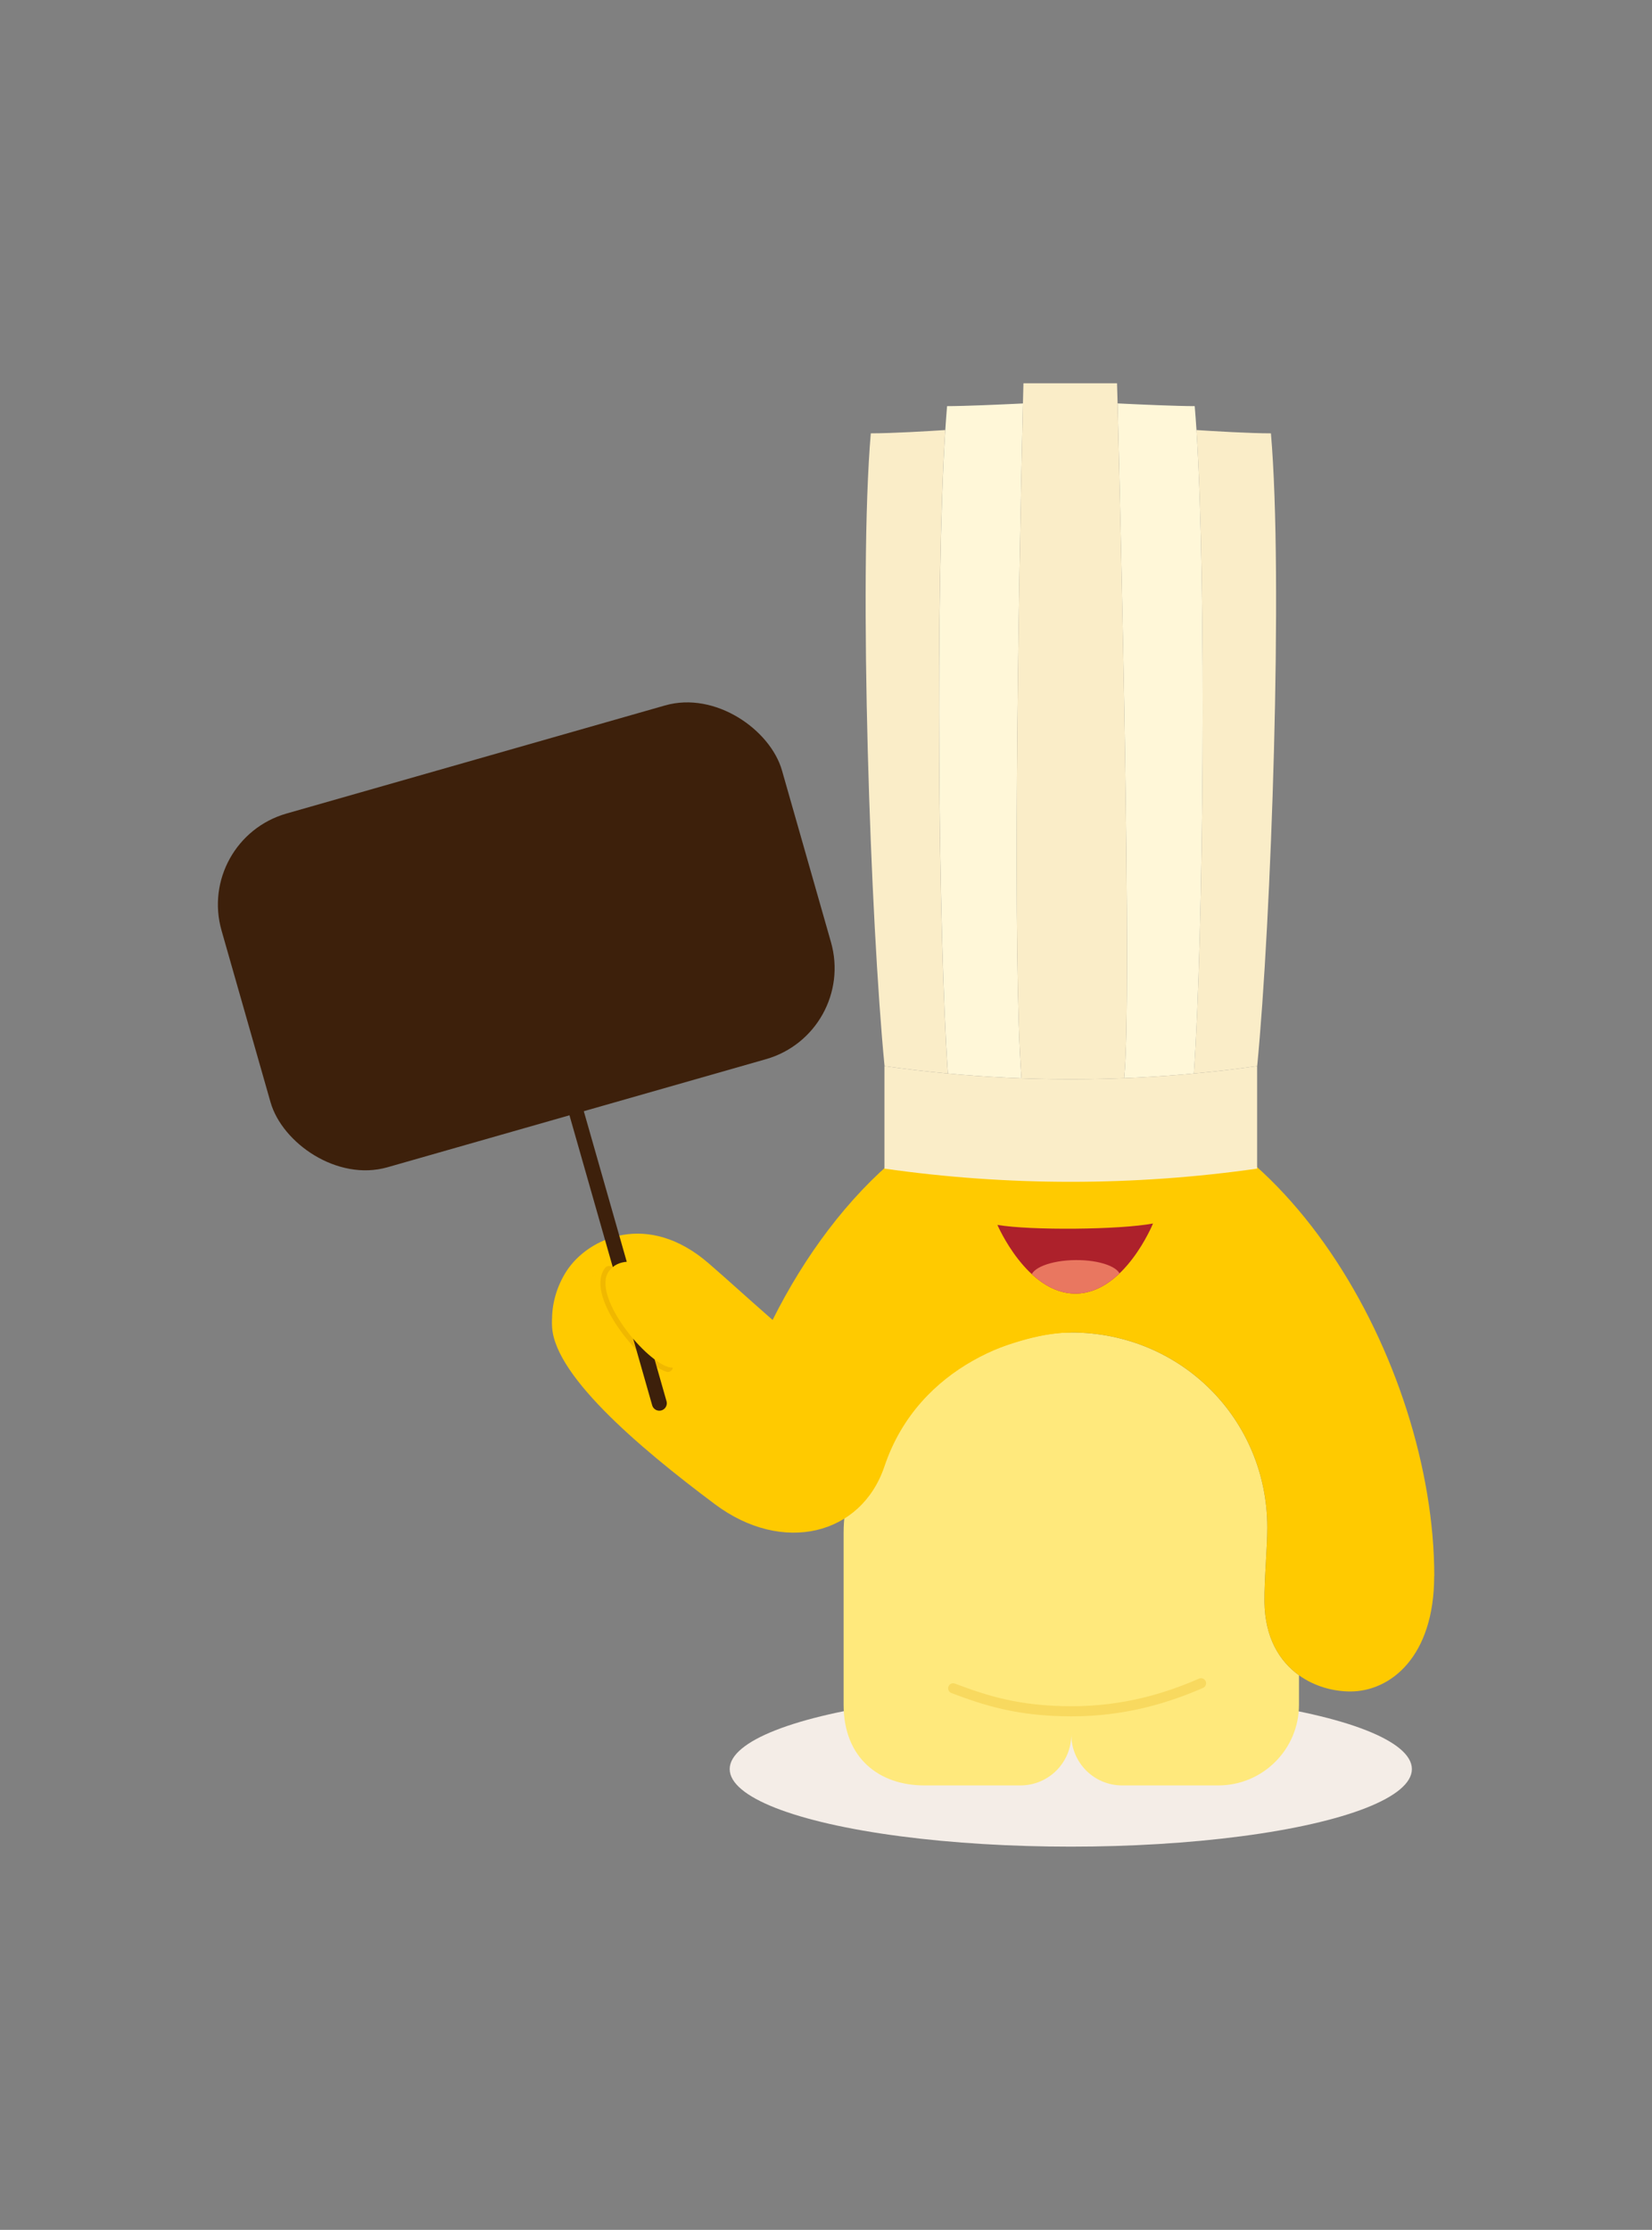 <?xml version="1.0" encoding="UTF-8"?>
<svg id="Isolation_Mode" data-name="Isolation Mode" xmlns="http://www.w3.org/2000/svg" xmlns:xlink="http://www.w3.org/1999/xlink" viewBox="0 0 326.87 440.99">
  <rect x="0" y="0" width="326.87" height="440.99" fill="#808080" stroke="none"/>
  <defs>
    <style>
      .cls-1, .cls-2, .cls-3, .cls-4 {
        fill: none;
      }

      .cls-5 {
        fill: #ad212b;
      }

      .cls-6 {
        fill: #fff7d8;
      }

      .cls-7 {
        fill: #ffe97c;
      }

      .cls-8 {
        fill: #f4ede7;
      }

      .cls-9 {
        fill: #e97760;
      }

      .cls-2 {
        stroke: #f0b800;
      }

      .cls-2, .cls-3 {
        stroke-width: 2px;
      }

      .cls-2, .cls-3, .cls-4 {
        stroke-linecap: round;
        stroke-linejoin: round;
      }

      .cls-10 {
        fill: #faedc8;
      }

      .cls-11 {
        fill: #ffca00;
      }

      .cls-3 {
        stroke: #f8d95f;
      }

      .cls-12 {
        fill: #3d200b;
      }

      .cls-13 {
        clip-path: url(#clippath);
      }

      .cls-4 {
        stroke: #3d200b;
        stroke-width: 2.95px;
      }
    </style>
    <clipPath id="clippath">
      <path class="cls-1" d="M228.15,241.96c-6.8,1.25-24.46,1.41-30.8.28,0,0,5.86,13.67,15.52,13.59,9.66-.09,15.27-13.87,15.27-13.87Z"/>
    </clipPath>
  </defs>
  <ellipse class="cls-8" cx="211.87" cy="349.86" rx="67.49" ry="15.34"/>
  <g>
    <path class="cls-7" d="M257.02,331.32v5.81c0,8.81-7.15,15.96-15.96,15.96h-19.03c-5.56,0-10.06-4.5-10.06-10.06,0,5.56-4.5,10.06-10.06,10.06h-19.03c-8.81,0-15.96-5.29-15.96-15.96v-34.03c0-21.35,23.32-39.58,45.05-39.58s38.78,17.22,38.78,38.57c0,4.12-.61,10.18-.56,14.74.09,7.03,2.97,11.71,6.83,14.48Z"/>
    <path class="cls-11" d="M283.77,311.7c0,15.92-8.62,22.81-16.59,22.81-3.4,0-7.09-1-10.16-3.2-3.86-2.77-6.74-7.45-6.83-14.48-.05-4.56.56-10.62.56-14.74,0-21.35-17.04-38.57-38.78-38.57s-57.16,30.7-75.08,19.1c-3.46-2.24-8.88-5.02-12.68-7.54-5.85-3.9-14.74-8.67-14.96-13.41-.18-3.77.99-7.41,2.83-10.27,4.33-6.69,16.15-11.97,28.17-1.53,4.61,4.01,6.68,5.96,12.62,11.17,12.74-25.46,34.02-45.79,59.11-45.79,40.96,0,71.81,54.24,71.81,96.46Z"/>
    <g>
      <path class="cls-10" d="M187.55,212.3c-4.16-.38-8.3-.87-12.43-1.45l-.1-.03c-2.77-28.31-5.18-96.44-2.72-125.12,4.14,0,11.58-.44,14.73-.65-1.99,30.9-1.38,100.06.52,127.25Z"/>
      <path class="cls-6" d="M202.11,213.25c-4.07-.15-8.14-.4-12.2-.74-.78-.06-1.57-.13-2.35-.21-1.9-27.19-2.51-96.35-.52-127.25.11-1.7.23-3.28.35-4.73,3.46,0,10.49-.31,15.01-.53-.99,41.9-2.06,109.45-.29,133.46Z"/>
      <path class="cls-10" d="M248.75,210.82l-.07.02c-4.14.59-8.29,1.08-12.46,1.46,1.9-27.19,2.51-96.35.52-127.25,3.15.21,10.59.65,14.73.65,2.46,28.68.05,96.81-2.72,125.12Z"/>
      <path class="cls-6" d="M236.22,212.3c-.78.08-1.57.15-2.35.21-3.81.32-7.63.56-11.45.71,1.65-15.26-.75-112.49-1.29-133.44,4.51.22,11.74.54,15.26.54.12,1.45.24,3.03.35,4.73,1.99,30.9,1.38,100.06-.52,127.25Z"/>
      <path class="cls-10" d="M222.42,213.22c-1.2.05-2.41.09-3.62.12-2.31.06-4.61.09-6.92.09s-4.6-.03-6.9-.09c-.96-.02-1.91-.05-2.87-.09-1.77-24.01-.7-91.56.29-133.46.04-1.36.07-2.69.1-3.99h18.52s.04,1.42.11,3.98c.54,20.95,2.94,118.18,1.29,133.44Z"/>
      <path class="cls-10" d="M248.74,210.83v20.28c-24.36,3.48-49.38,3.48-73.74,0v-20.28s.08.01.12.02c4.13.58,8.27,1.07,12.43,1.45.78.08,1.57.15,2.35.21,4.06.34,8.13.59,12.2.74.96.04,1.91.07,2.87.09,2.3.06,4.6.09,6.9.09s4.61-.03,6.92-.09c1.21-.03,2.42-.07,3.62-.12,3.82-.15,7.64-.39,11.45-.71.78-.06,1.57-.13,2.35-.21,4.17-.38,8.32-.87,12.46-1.46.02,0,.04-.01.06-.01Z"/>
    </g>
    <path class="cls-3" d="M237.64,332.89c-6.36,2.77-14.86,5.54-25.57,5.54s-17.19-2.18-23.47-4.54"/>
  </g>
  <path class="cls-11" d="M211.96,263.52c-9.52,0-30.1,6.08-36.96,26.48-4.58,13.61-20.15,17.49-33.53,7.49-15.37-11.48-32.57-26.15-32.24-35.82.63-18.09,33.27-5.46,33.27-5.46l13.53,23.32,46.37-21.46,9.57,5.45Z"/>
  <path class="cls-2" d="M120.5,251.37c-3.43,4.62,6.54,17.25,11.64,18.95"/>
  <g>
    <line class="cls-4" x1="108.44" y1="200.34" x2="130.46" y2="277.51"/>
    <rect class="cls-12" x="46.46" y="148.81" width="115.32" height="72.75" rx="18.72" ry="18.72" transform="translate(-46.82 35.68) rotate(-15.93)"/>
  </g>
  <path class="cls-11" d="M140.33,257.92c-6.97-6.36-16.37-11.22-19.83-6.55-3.43,4.62,6.54,17.25,11.64,18.95,5.11,1.7,8.19-12.4,8.19-12.4Z"/>
  <g>
    <path class="cls-5" d="M228.15,241.96c-6.53,1.24-24.19,1.41-30.8.28,0,0,5.86,13.67,15.52,13.59,9.66-.09,15.27-13.87,15.27-13.87Z"/>
    <g class="cls-13">
      <ellipse class="cls-9" cx="212.84" cy="252.58" rx="8.86" ry="3.38" transform="translate(-2.29 1.94) rotate(-.52)"/>
    </g>
  </g>
</svg>